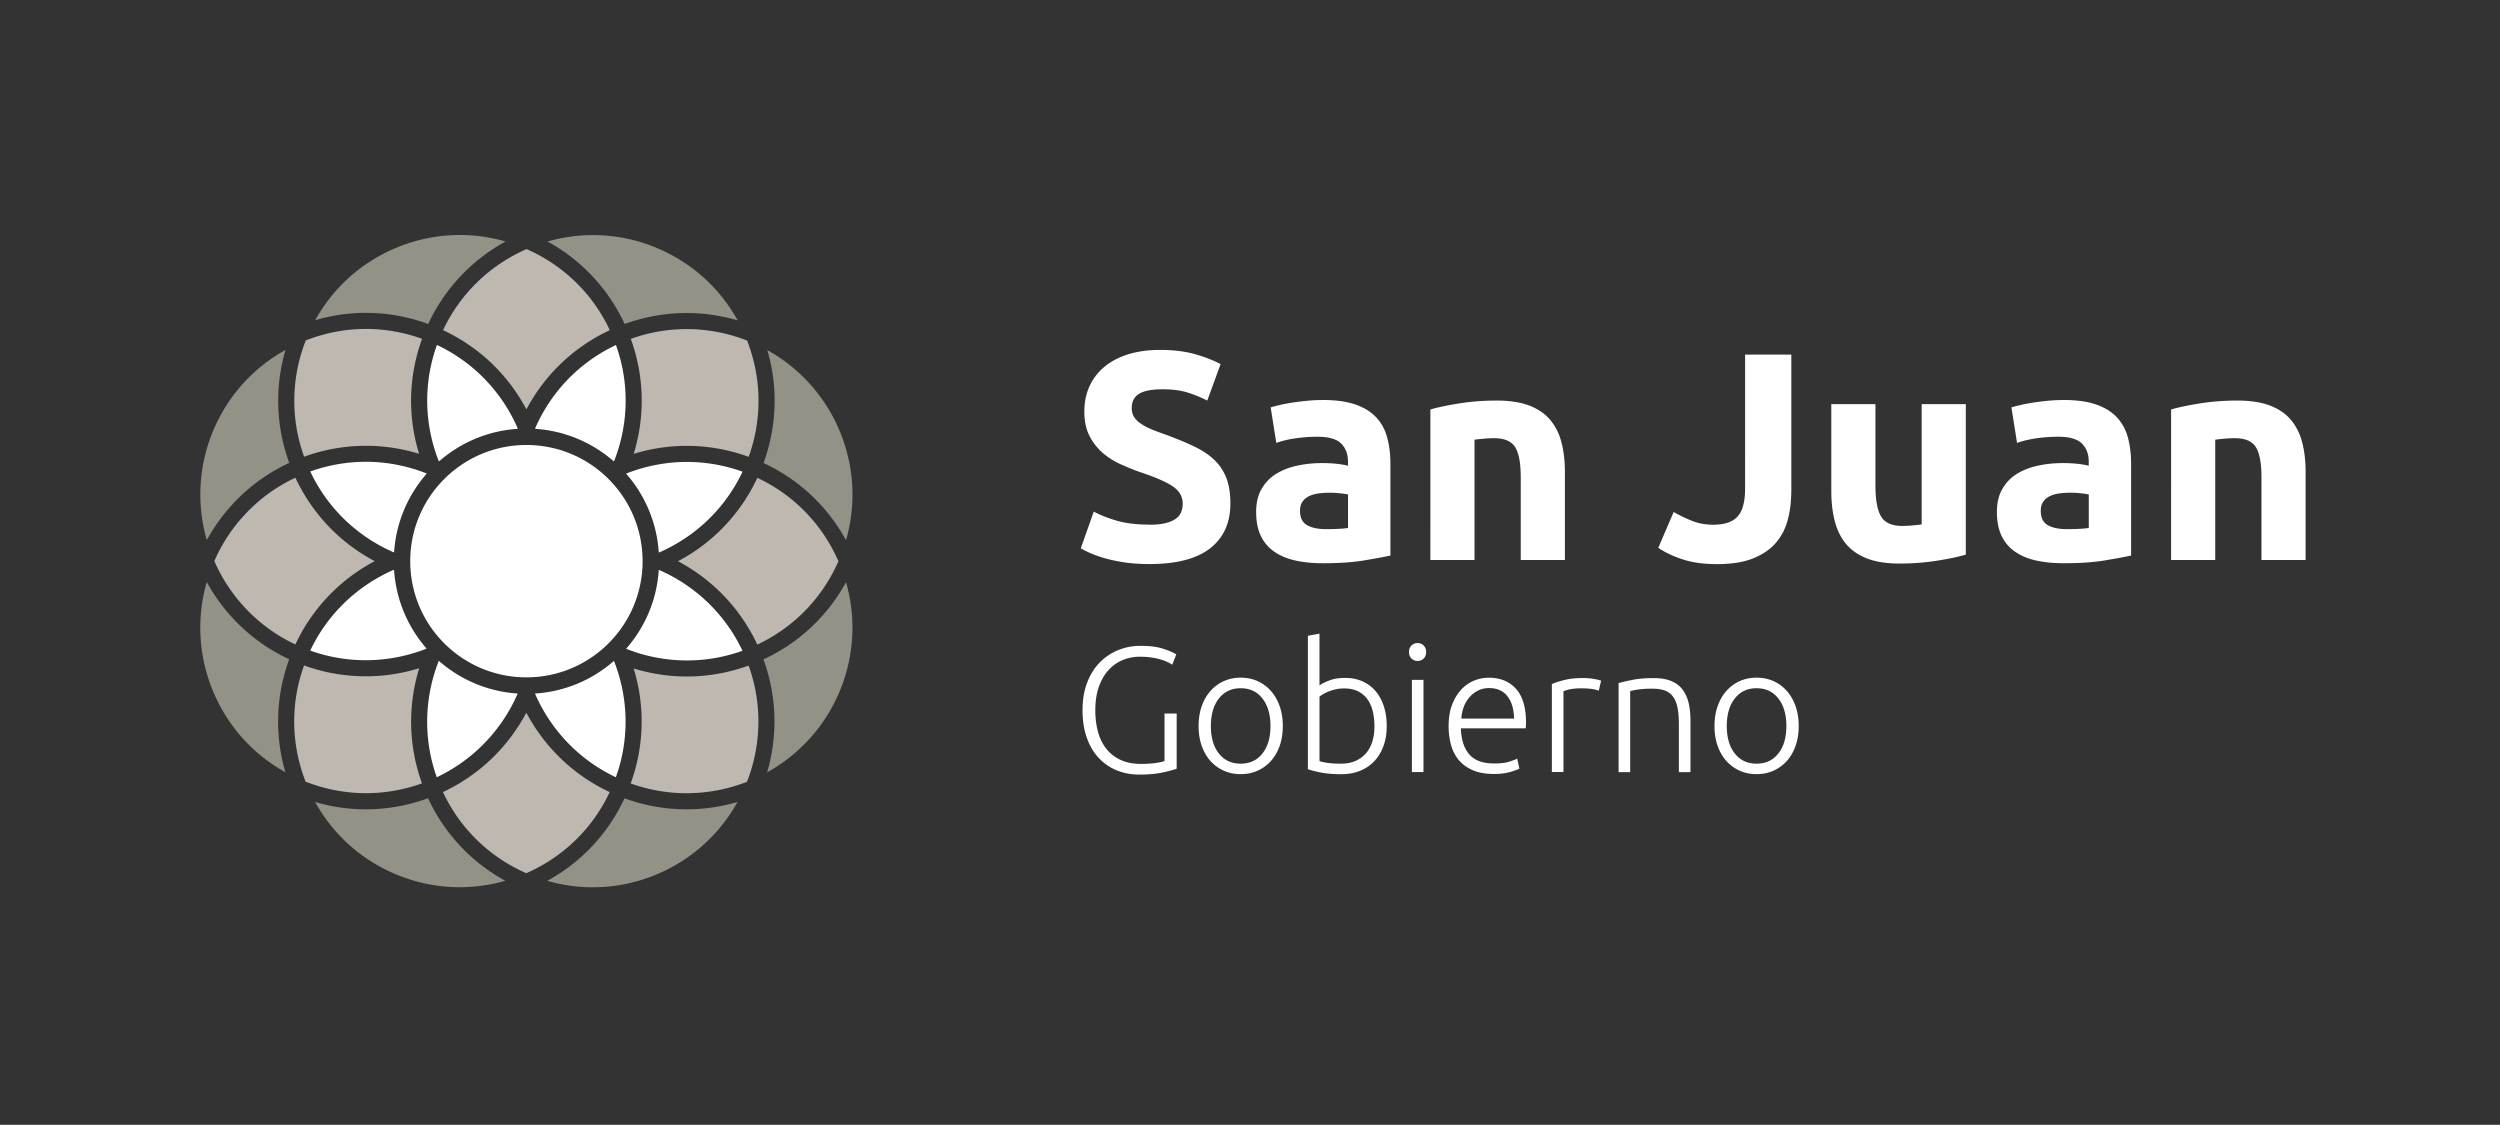 <svg xmlns="http://www.w3.org/2000/svg" width="649" height="292" fill="none"><rect width="100%" height="100%" fill="#333333" stroke="none"/><path fill="#949287" d="M218.017 111.99c3.76 9.08 4.29 18.95 1.61 28.25-4.81-8.81-12.24-15.78-21.42-20.05 3.48-9.5 3.81-19.68.99-29.3a42.824 42.824 0 0 1 18.82 21.1z"/><path fill="#BFB8B0" d="M193.907 202.96c-9.39 3.67-20.08 4.06-30.18.42 3.52-9.68 3.77-20.07.77-29.85a46.85 46.85 0 0 0 13.8 2.09c5.42 0 10.84-.95 16.05-2.84 3.64 10.11 3.24 20.79-.43 30.18m-57.29 23.72c-9.6-4.2-17.2-11.61-21.64-21.06 9.58-4.48 17-11.84 21.65-20.61 4.64 8.78 12.06 16.14 21.64 20.62-4.44 9.45-12.05 16.85-21.65 21.05zm-57.28-23.74c-3.82-9.76-3.96-20.37-.41-30.19a46.879 46.879 0 0 0 29.89.72c-2.92 9.49-2.89 19.94.72 29.89-9.82 3.54-20.43 3.39-30.19-.43m.02-114.56c5.06-1.98 10.34-2.98 15.63-2.98 4.92 0 9.83.86 14.56 2.57-3.52 9.68-3.78 20.07-.77 29.85-9.78-3.01-20.17-2.76-29.85.75-3.54-9.82-3.39-20.43.43-30.19zm57.31-23.71c9.59 4.21 17.19 11.61 21.62 21.05-9.33 4.36-16.86 11.52-21.65 20.57-4.78-9.05-12.31-16.21-21.64-20.57 4.58-9.73 12.42-17 21.66-21.04m57.27 23.75c3.81 9.75 3.95 20.36.41 30.17-9.68-3.52-20.07-3.78-29.85-.77 3.01-9.78 2.76-20.17-.75-29.85 4.77-1.72 9.66-2.54 14.49-2.54 5.41 0 10.74 1.04 15.71 2.98m-117.27 35.6c4.36 9.34 11.53 16.87 20.59 21.66a46.918 46.918 0 0 0-20.6 21.63c-9.72-4.58-16.99-12.41-21.04-21.65 4.05-9.24 11.32-17.07 21.05-21.64zm119.91 43.32c-4.47-9.57-11.83-16.99-20.59-21.64 9.06-4.78 16.24-12.31 20.6-21.65 9.45 4.44 16.85 12.05 21.05 21.65-4.2 9.6-11.61 17.2-21.06 21.64z"/><path fill="#949287" d="M153.957 61.03c5.48 0 11.04 1.05 16.41 3.28 9.09 3.77 16.44 10.38 21.13 18.86-9.35-2.74-19.59-2.62-29.34.94-4.26-9.17-11.22-16.6-20.02-21.41 3.82-1.09 7.79-1.67 11.82-1.67zm-51 3.26c5.3-2.2 10.87-3.29 16.44-3.29 3.98 0 7.95.57 11.84 1.69-8.54 4.67-15.7 12-20.08 21.41-9.5-3.48-19.69-3.8-29.32-.99 4.69-8.47 12.04-15.06 21.12-18.82zm-47.67 47.66c3.76-9.07 10.36-16.42 18.83-21.11-2.82 9.63-2.5 19.82.97 29.32-9.4 4.37-16.73 11.52-21.41 20.05-2.58-9.02-2.26-18.94 1.61-28.26zm-.02 67.4c-3.86-9.32-4.18-19.24-1.59-28.26 4.67 8.54 12 15.68 21.4 20.06-3.48 9.5-3.81 19.69-.99 29.32-8.47-4.69-15.06-12.04-18.82-21.12zm47.65 47.68c-9.08-3.76-16.42-10.36-21.11-18.83a46.68 46.68 0 0 0 13.18 1.9c5.45 0 10.9-.96 16.14-2.88 4.26 9.18 11.23 16.61 20.04 21.43-9.31 2.67-19.17 2.14-28.25-1.62zm67.41.02c-9.08 3.76-18.95 4.29-28.25 1.61 8.81-4.81 15.78-12.24 20.05-21.42a46.677 46.677 0 0 0 16.1 2.86c4.51 0 8.95-.66 13.22-1.9a42.79 42.79 0 0 1-21.12 18.85zm47.68-47.66c-3.86 9.32-10.65 16.56-18.86 21.11 2.73-9.34 2.61-19.58-.95-29.32 9.18-4.26 16.61-11.23 21.43-20.04 2.67 9.31 2.14 19.17-1.62 28.25z"/><path fill="#fff" d="M159.327 119.76s.06-.03.09-.04c3.83-9.74 4-20.34.48-30.15-9.42 4.45-16.8 12.05-20.98 21.64.02.04.03.08.04.12 7.78.51 14.84 3.6 20.37 8.43zm-45.33 0a34.27 34.27 0 0 1 20.35-8.43c.02-.04.03-.09.05-.13-4.18-9.59-11.55-17.2-20.97-21.65-3.52 9.81-3.35 20.41.47 30.15.04.02.07.04.11.05m-11.7 23.62c.52-7.78 3.6-14.85 8.44-20.37-.02-.04-.04-.07-.05-.11-5.08-2-10.39-3.01-15.7-3.01-4.88 0-9.75.84-14.45 2.52 4.45 9.43 12.07 16.81 21.67 20.99.03-.01.07-.02.1-.04m-.01 4.62s-.07-.02-.11-.04c-9.23 4.03-17.07 11.27-21.66 20.96 10.11 3.62 20.78 3.19 30.16-.49 0-.02.02-.04.03-.06a34.257 34.257 0 0 1-8.42-20.38m11.64 23.61s-.04.02-.05.02c-3.69 9.38-4.12 20.06-.51 30.18 9.71-4.59 16.96-12.44 20.99-21.68 0-.02-.01-.04-.02-.05-7.8-.52-14.88-3.62-20.41-8.47zm45.39.03a34.269 34.269 0 0 1-20.42 8.44c0 .02-.01.04-.02.05 4.02 9.24 11.27 17.09 20.98 21.69 3.52-9.81 3.35-20.41-.47-30.15-.02 0-.04-.02-.07-.03zm11.76-23.65s-.05.02-.08.03c-.51 7.8-3.6 14.87-8.45 20.4.01.02.02.04.03.07 9.74 3.83 20.34 4 30.15.49-4.58-9.7-12.42-16.95-21.65-20.98m7.19-28.04c-5.31 0-10.61 1.01-15.68 3-.01.03-.03.05-.04.08a34.251 34.251 0 0 1 8.45 20.41c.02 0 .04.02.07.02 9.6-4.18 17.22-11.56 21.68-20.98-4.7-1.69-9.59-2.53-14.47-2.53m-11.48 25.76c0 16.66-13.5 30.16-30.16 30.16s-30.16-13.5-30.16-30.16 13.5-30.16 30.16-30.16 30.16 13.5 30.16 30.16zm131.6-9.46c1.69 0 3.09-.14 4.19-.42 1.1-.28 1.99-.67 2.65-1.15.67-.49 1.13-1.07 1.38-1.73.26-.66.39-1.41.39-2.23 0-1.74-.82-3.19-2.46-4.35-1.64-1.15-4.46-2.4-8.46-3.73-1.74-.61-3.49-1.32-5.23-2.11-1.74-.8-3.31-1.79-4.69-3a14.438 14.438 0 0 1-3.38-4.39c-.87-1.72-1.31-3.81-1.31-6.27 0-2.46.46-4.68 1.38-6.65.92-1.97 2.23-3.66 3.92-5.04s3.74-2.45 6.15-3.19c2.41-.74 5.13-1.12 8.15-1.12 3.59 0 6.69.39 9.31 1.15 2.61.77 4.77 1.62 6.46 2.54l-3.46 9.46c-1.49-.77-3.14-1.45-4.96-2.04-1.82-.59-4.01-.89-6.58-.89-2.87 0-4.93.4-6.19 1.19-1.26.8-1.88 2.01-1.88 3.65 0 .97.23 1.79.69 2.46.46.67 1.12 1.27 1.96 1.81.85.54 1.82 1.03 2.92 1.46 1.1.44 2.32.88 3.65 1.35 2.77 1.03 5.18 2.04 7.23 3.04 2.05 1 3.76 2.16 5.12 3.5 1.36 1.33 2.37 2.9 3.04 4.69.67 1.8 1 3.98 1 6.54 0 4.97-1.75 8.83-5.23 11.57-3.49 2.74-8.74 4.11-15.77 4.11-2.36 0-4.49-.14-6.38-.42-1.9-.28-3.58-.63-5.04-1.04-1.46-.41-2.72-.85-3.77-1.31-1.05-.46-1.94-.9-2.65-1.31l3.38-9.54c1.59.87 3.55 1.65 5.88 2.34s5.19 1.04 8.58 1.04m44.93-32.35c3.39 0 6.21.38 8.46 1.15 2.25.77 4.06 1.87 5.42 3.31 1.36 1.44 2.32 3.18 2.88 5.23.57 2.05.85 4.33.85 6.85v23.84c-1.64.36-3.92.78-6.85 1.27-2.93.49-6.46.73-10.61.73-2.62 0-4.99-.23-7.12-.69-2.13-.46-3.96-1.22-5.5-2.27a10.324 10.324 0 0 1-3.54-4.12c-.82-1.69-1.23-3.77-1.23-6.23 0-2.46.48-4.36 1.42-6 .95-1.64 2.22-2.95 3.81-3.92 1.59-.97 3.41-1.68 5.46-2.11 2.05-.44 4.18-.66 6.38-.66 1.49 0 2.81.07 3.96.2s2.09.29 2.81.5v-1.08c0-1.95-.59-3.51-1.77-4.69-1.18-1.18-3.23-1.77-6.15-1.77-1.95 0-3.87.14-5.77.42-1.9.28-3.54.68-4.92 1.19l-1.46-9.23c.66-.2 1.5-.42 2.5-.65 1-.23 2.09-.43 3.27-.61 1.18-.18 2.42-.33 3.73-.46s2.63-.19 3.96-.19m.93 33.52c1.13 0 2.2-.02 3.23-.08 1.03-.05 1.85-.13 2.46-.23v-8.69c-.46-.1-1.15-.21-2.08-.31-.92-.1-1.77-.15-2.54-.15-1.08 0-2.09.06-3.04.19-.95.13-1.78.37-2.5.73s-1.28.85-1.69 1.46c-.41.61-.61 1.38-.61 2.31 0 1.79.6 3.04 1.81 3.73 1.2.69 2.86 1.04 4.96 1.04zm27.08-31.07c1.95-.57 4.46-1.09 7.54-1.58 3.07-.49 6.31-.73 9.69-.73s6.29.45 8.57 1.35c2.28.9 4.09 2.17 5.42 3.81 1.33 1.64 2.28 3.59 2.84 5.84.57 2.26.85 4.77.85 7.54v22.85h-11.46v-21.46c0-3.69-.49-6.31-1.46-7.85-.98-1.54-2.8-2.31-5.46-2.31-.82 0-1.69.04-2.62.12-.92.08-1.74.17-2.46.27v31.23h-11.46V106.3h.01zm93.68 21.15c0 2.62-.29 5.08-.88 7.38-.59 2.31-1.62 4.32-3.08 6.04-1.46 1.72-3.44 3.07-5.92 4.08-2.49 1-5.63 1.5-9.42 1.5-3.49 0-6.49-.42-9-1.27-2.51-.84-4.59-1.83-6.23-2.96l4-9.31c1.49.87 3.08 1.64 4.77 2.31 1.69.67 3.54 1 5.54 1 2.92 0 5.03-.72 6.31-2.16 1.28-1.43 1.92-3.85 1.92-7.23V92.06h12v35.38l-.01.01zm45.31 16.54c-1.95.57-4.46 1.09-7.54 1.58-3.07.49-6.31.73-9.69.73s-6.29-.46-8.57-1.38c-2.28-.92-4.09-2.22-5.43-3.88-1.33-1.67-2.28-3.65-2.84-5.96-.57-2.31-.85-4.85-.85-7.62v-22.54h11.46v21.15c0 3.69.49 6.36 1.46 8 .97 1.64 2.79 2.46 5.46 2.46.82 0 1.69-.04 2.62-.12.92-.08 1.74-.17 2.46-.27v-31.23h11.46v39.08zm25.3-40.15c3.39 0 6.21.38 8.46 1.15 2.25.77 4.06 1.87 5.42 3.31 1.36 1.44 2.32 3.18 2.88 5.23.56 2.05.85 4.33.85 6.85v23.84c-1.64.36-3.92.78-6.85 1.27-2.92.49-6.46.73-10.61.73-2.62 0-4.99-.23-7.11-.69-2.13-.46-3.96-1.22-5.5-2.27a10.324 10.324 0 0 1-3.54-4.12c-.82-1.69-1.23-3.77-1.23-6.23 0-2.46.48-4.36 1.42-6 .95-1.64 2.22-2.95 3.81-3.92 1.59-.97 3.41-1.68 5.46-2.11 2.05-.44 4.18-.66 6.38-.66 1.49 0 2.81.07 3.96.2s2.09.29 2.81.5v-1.08c0-1.95-.59-3.51-1.77-4.69-1.18-1.18-3.23-1.77-6.15-1.77-1.95 0-3.87.14-5.77.42-1.9.28-3.54.68-4.92 1.19l-1.46-9.23c.66-.2 1.5-.42 2.5-.65 1-.23 2.09-.43 3.27-.61 1.18-.18 2.42-.33 3.73-.46s2.63-.19 3.96-.19m.93 33.52c1.13 0 2.2-.02 3.23-.08 1.03-.05 1.85-.13 2.46-.23v-8.69c-.46-.1-1.15-.21-2.08-.31-.92-.1-1.77-.15-2.54-.15-1.08 0-2.09.06-3.04.19-.95.13-1.78.37-2.5.73s-1.28.85-1.69 1.46c-.41.61-.61 1.38-.61 2.31 0 1.79.6 3.04 1.81 3.73 1.2.69 2.86 1.04 4.96 1.04zm27.07-31.07c1.95-.57 4.46-1.09 7.54-1.58 3.07-.49 6.31-.73 9.69-.73s6.29.45 8.57 1.35c2.28.9 4.09 2.17 5.42 3.81 1.33 1.64 2.28 3.59 2.84 5.84.57 2.26.85 4.77.85 7.54v22.85h-11.46v-21.46c0-3.69-.49-6.31-1.46-7.85-.98-1.54-2.8-2.31-5.46-2.31-.82 0-1.69.04-2.62.12-.92.08-1.74.17-2.46.27v31.23h-11.46V106.3h.01zm-261.31 78.94h3.15v14.31c-.59.25-1.74.56-3.45.95-1.71.39-3.82.58-6.32.58-2.1 0-4.04-.37-5.83-1.11-1.79-.74-3.34-1.81-4.65-3.22-1.31-1.4-2.34-3.15-3.08-5.23-.74-2.08-1.11-4.47-1.11-7.15 0-2.68.4-5.07 1.2-7.15.8-2.09 1.89-3.83 3.26-5.23a14.05 14.05 0 0 1 4.79-3.22c1.82-.74 3.76-1.11 5.83-1.11 2.38 0 4.33.25 5.88.76 1.54.51 2.67 1 3.38 1.46l-1.06 2.69c-.87-.62-2.04-1.12-3.52-1.51-1.49-.38-3.09-.58-4.82-.58-1.6 0-3.12.29-4.54.88-1.42.59-2.65 1.47-3.7 2.64-1.05 1.17-1.88 2.62-2.48 4.35-.6 1.73-.9 3.74-.9 6.02 0 2.13.25 4.05.74 5.77.49 1.71 1.24 3.18 2.24 4.4a9.963 9.963 0 0 0 3.73 2.8c1.48.65 3.19.97 5.14.97 1.57 0 2.89-.09 3.96-.26 1.06-.17 1.78-.33 2.15-.49v-12.32h.01zm30.7 3.24c0 1.88-.27 3.6-.81 5.14-.54 1.54-1.3 2.85-2.27 3.93s-2.12 1.92-3.45 2.52c-1.33.6-2.79.9-4.4.9-1.61 0-3.07-.3-4.4-.9-1.33-.6-2.48-1.44-3.45-2.52-.97-1.08-1.73-2.39-2.27-3.93s-.81-3.26-.81-5.14.27-3.59.81-5.14c.54-1.54 1.3-2.86 2.27-3.96.97-1.09 2.12-1.95 3.45-2.55 1.33-.6 2.79-.9 4.4-.9 1.61 0 3.07.3 4.4.9 1.33.6 2.48 1.45 3.45 2.55.97 1.1 1.73 2.42 2.27 3.96s.81 3.26.81 5.14zm-3.2 0c0-2.99-.7-5.38-2.09-7.15-1.39-1.78-3.27-2.66-5.65-2.66-2.38 0-4.26.89-5.65 2.66-1.39 1.77-2.08 4.16-2.08 7.15s.69 5.37 2.08 7.13c1.39 1.76 3.27 2.64 5.65 2.64 2.38 0 4.26-.88 5.65-2.64 1.39-1.76 2.09-4.14 2.09-7.13zm12.73-10.55c.52-.4 1.37-.82 2.52-1.27 1.16-.45 2.52-.67 4.1-.67 1.73 0 3.26.31 4.6.92 1.34.62 2.48 1.48 3.4 2.59.92 1.11 1.63 2.43 2.11 3.96.48 1.53.72 3.2.72 5.02 0 1.95-.29 3.69-.86 5.23-.57 1.54-1.37 2.86-2.41 3.93a10.44 10.44 0 0 1-3.7 2.48c-1.44.57-3.03.86-4.79.86-2.13 0-3.89-.14-5.28-.42-1.39-.27-2.53-.57-3.43-.88v-34.63l3.01-.56v13.43l.01.01zm0 19.67c.46.16 1.15.3 2.06.44.91.14 2.11.21 3.59.21 2.59 0 4.68-.84 6.25-2.52 1.57-1.68 2.36-4.1 2.36-7.25 0-1.33-.14-2.58-.42-3.77-.28-1.19-.73-2.22-1.34-3.1-.62-.88-1.43-1.58-2.43-2.11-1-.52-2.24-.78-3.72-.78-.71 0-1.39.07-2.04.21-.65.14-1.25.32-1.81.53-.55.21-1.04.45-1.46.69-.42.25-.76.48-1.04.69v16.76zm27.68-28.33c0 .71-.21 1.27-.65 1.69-.43.42-.96.62-1.57.62-.61 0-1.14-.21-1.58-.62-.43-.42-.65-.98-.65-1.69s.21-1.27.65-1.69c.43-.42.96-.63 1.58-.63.62 0 1.14.21 1.57.63.43.41.65.98.65 1.69zm-.69 31.16h-3.01v-23.94h3.01v23.94zm6.53-11.99c0-2.1.3-3.93.9-5.49.6-1.56 1.39-2.86 2.36-3.91.97-1.05 2.08-1.83 3.33-2.34 1.25-.51 2.54-.76 3.87-.76 2.93 0 5.27.96 7.01 2.87 1.74 1.91 2.62 4.86 2.62 8.84 0 .25-.01.49-.03.74-.01.25-.04.48-.07.69h-16.81c.09 2.93.82 5.19 2.18 6.76 1.36 1.58 3.52 2.36 6.48 2.36 1.64 0 2.93-.15 3.89-.46.96-.31 1.65-.57 2.08-.79l.56 2.59c-.43.25-1.24.54-2.43.88-1.19.34-2.58.51-4.19.51-2.1 0-3.89-.31-5.37-.93-1.48-.62-2.7-1.48-3.66-2.59-.96-1.11-1.65-2.43-2.08-3.96-.43-1.53-.65-3.2-.65-5.02m17-1.89c-.06-2.5-.65-4.44-1.76-5.83-1.11-1.39-2.68-2.08-4.72-2.08-1.08 0-2.05.22-2.89.65-.85.43-1.59 1.01-2.22 1.74a7.91 7.91 0 0 0-1.48 2.52c-.36.96-.56 1.96-.63 3.01h13.7v-.01zm17.96-10.51c.99 0 1.92.08 2.8.23.88.16 1.49.31 1.83.46l-.6 2.59c-.25-.12-.75-.26-1.51-.4s-1.75-.21-2.98-.21c-1.3 0-2.34.09-3.13.28-.79.18-1.3.34-1.55.46v20.97h-3.01v-22.82c.77-.34 1.83-.69 3.2-1.04 1.36-.35 3.01-.53 4.95-.53m9.17 1.31c.89-.25 2.1-.52 3.61-.83 1.51-.31 3.36-.46 5.56-.46 1.82 0 3.34.27 4.56.79 1.22.53 2.19 1.27 2.92 2.25.72.97 1.24 2.14 1.55 3.5.31 1.36.46 2.86.46 4.49v13.38h-3.01v-12.41c0-1.7-.12-3.13-.35-4.31-.23-1.17-.62-2.13-1.16-2.87a4.546 4.546 0 0 0-2.13-1.6c-.88-.32-1.98-.48-3.31-.48-1.42 0-2.65.08-3.68.23-1.03.15-1.7.29-2.01.42v21.02h-3.01v-23.12zm46.76 11.15c0 1.88-.27 3.6-.81 5.14-.54 1.54-1.3 2.85-2.27 3.93s-2.12 1.92-3.45 2.52c-1.33.6-2.79.9-4.4.9-1.61 0-3.07-.3-4.4-.9-1.33-.6-2.48-1.44-3.45-2.52-.97-1.08-1.73-2.39-2.27-3.93s-.81-3.26-.81-5.14.27-3.59.81-5.14c.54-1.54 1.3-2.86 2.27-3.96.97-1.09 2.12-1.95 3.45-2.55 1.33-.6 2.79-.9 4.4-.9 1.61 0 3.07.3 4.4.9 1.33.6 2.48 1.45 3.45 2.55.97 1.1 1.73 2.42 2.27 3.96s.81 3.26.81 5.14zm-3.2 0c0-2.99-.7-5.38-2.09-7.15-1.39-1.78-3.27-2.66-5.65-2.66-2.38 0-4.26.89-5.65 2.66-1.39 1.77-2.08 4.16-2.08 7.15s.69 5.37 2.08 7.13c1.39 1.76 3.27 2.64 5.65 2.64 2.38 0 4.26-.88 5.65-2.64 1.39-1.76 2.09-4.14 2.09-7.13z"/></svg>